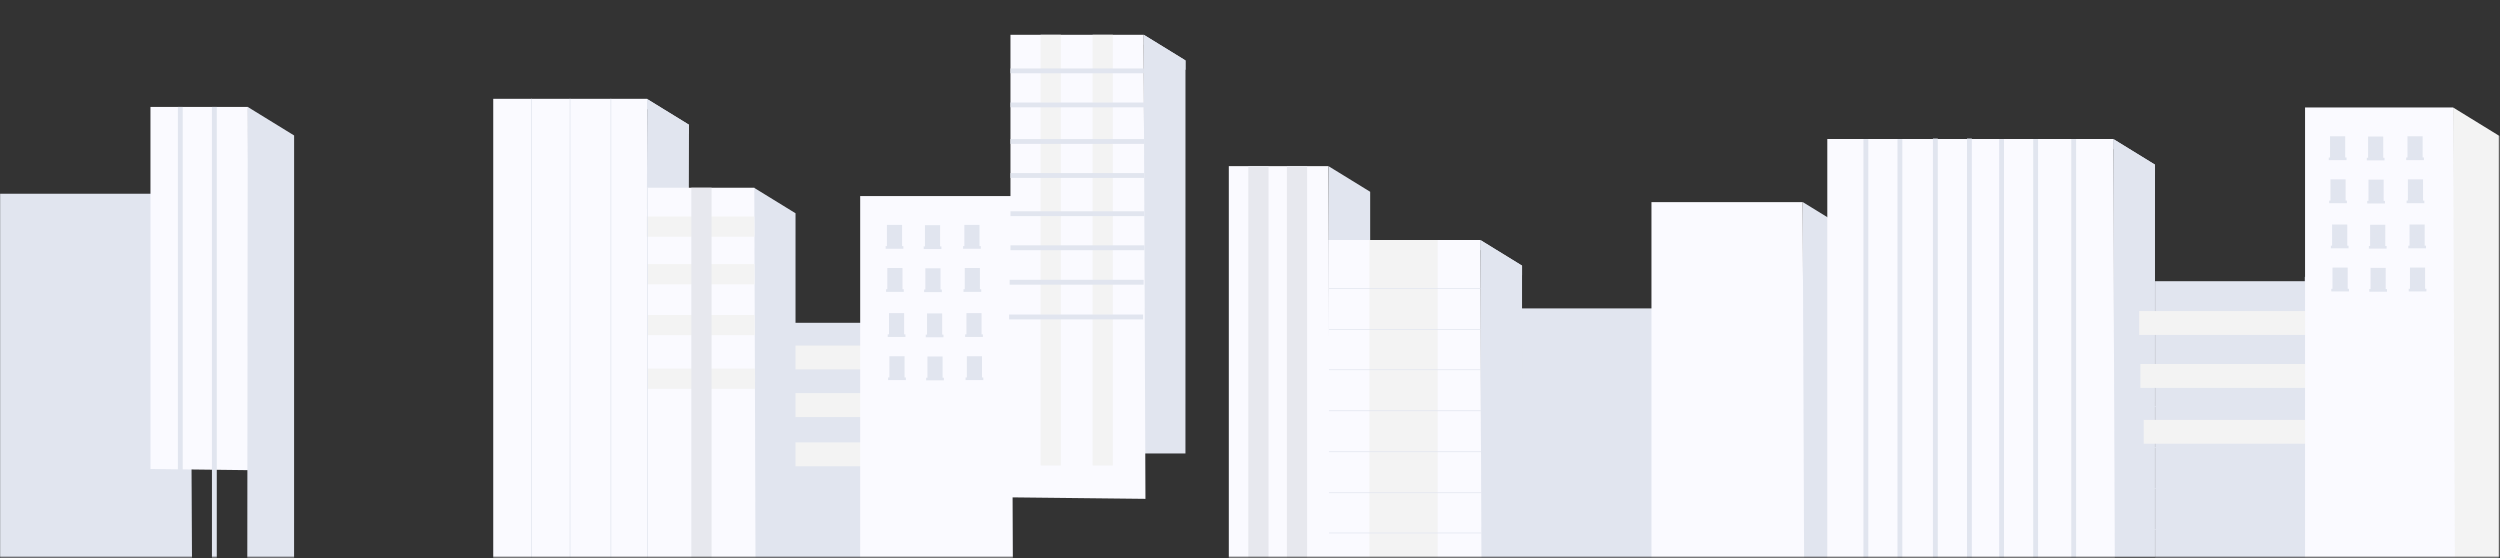<svg width="1783" height="398" viewBox="0 0 1783 398" fill="none" xmlns="http://www.w3.org/2000/svg">
<rect x="0" y="0" width="1783" height="398" fill="#333333" stroke="none"/>
<mask id="mask0_425_257" style="mask-type:alpha" maskUnits="userSpaceOnUse" x="0" y="0" width="1783" height="398">
<rect y="0.891" width="1782.61" height="396.49" fill="#D9D9D9"/>
</mask>
<g mask="url(#mask0_425_257)">
<path d="M1182.89 471.864H1124.87L1125.07 261.609L1182.91 269.306L1182.89 471.864Z" fill="#E1E5EF"/>
<path d="M1223.03 488.09H1193.01L1193.3 189.507L1223.06 207.811L1223.03 488.09Z" fill="#E1E5EF"/>
<path d="M1194.38 520.098H1085.35V219.951H1193.21L1193.23 223.865V224.39L1193.26 232.342V232.388L1193.27 234.905L1193.32 248.37L1193.34 253.1L1193.34 253.621V254.309L1193.35 254.834L1193.41 272.181L1193.45 281.806V282.335L1193.46 283.543V284.065L1193.47 285.646L1193.57 311.037L1193.57 311.566V312.25L1193.58 312.778L1193.68 340.269L1193.69 340.797V342.009L1193.8 369.503L1193.81 370.028V371.24L1193.91 398.206V398.734L1193.92 399.706V400.472L1194.02 427.437L1194.02 427.965V428.65L1194.03 429.178L1194.14 457.881L1194.14 458.409L1194.2 474.2L1194.26 488.094L1194.38 520.098Z" fill="#E1E5EF"/>
<path d="M1193.46 253.102H1085.35V253.63H1193.46V253.102Z" fill="#E1E5EF"/>
<path d="M1193.35 224.393H1085.35V223.865H1193.35L1193.35 224.393Z" fill="#E1E5EF"/>
<path d="M1193.69 311.038H1085.35V311.566H1193.69V311.038Z" fill="#E1E5EF"/>
<path d="M1193.58 282.332H1085.35V281.804H1193.57L1193.58 282.332Z" fill="#E1E5EF"/>
<path d="M1193.92 370.029H1085.35V369.501H1193.91L1193.92 370.029Z" fill="#E1E5EF"/>
<path d="M1193.8 340.269H1085.35V340.797H1193.8V340.269Z" fill="#E1E5EF"/>
<path d="M1633.38 479.771H1575.36L1575.56 269.516L1633.4 277.209L1633.38 479.771Z" fill="#E1E5EF"/>
<path d="M1673.52 495.998H1643.5L1643.79 197.411L1673.55 215.716L1673.52 495.998Z" fill="#E1E5EF"/>
<path d="M1646.14 520.099H1537.01V200.535H1644.87L1644.96 221.857L1645.01 234.177V234.691L1645.02 238.881L1645.1 259.618L1645.12 262.791V263.309L1645.17 276.642L1645.23 290.895L1645.24 291.409L1645.26 299.432L1645.33 316.456L1645.35 319.512V320.026L1645.46 348.13V348.651L1645.57 376.752L1645.58 377.266L1645.67 399.7L1645.69 404.855L1645.69 405.369L1645.8 433.469L1645.8 433.987L1645.84 443.354L1646.05 495.998L1646.14 520.099Z" fill="#E1E5EF"/>
<path d="M1643.95 261.006H1535.84V261.534H1643.95V261.006Z" fill="#E1E5EF"/>
<path d="M1643.84 232.298H1535.84V231.77H1643.83L1643.84 232.298Z" fill="#E1E5EF"/>
<path d="M1644.17 318.942H1535.84V319.471H1644.17V318.942Z" fill="#E1E5EF"/>
<path d="M1644.07 290.235H1535.84V289.71H1644.06L1644.07 290.235Z" fill="#E1E5EF"/>
<path d="M1644.41 377.932H1535.84V377.407H1644.4L1644.41 377.932Z" fill="#E1E5EF"/>
<path d="M1644.29 348.173H1535.84V348.701H1644.29V348.173Z" fill="#E1E5EF"/>
<path d="M137.271 469.152L0 468.071V138.176H135.647L135.814 172.533L135.821 173.062L135.959 201.768V202.293L136.098 230.471L136.105 230.999L136.243 259.706V260.23L136.388 288.937V289.465L136.53 318.168L136.534 318.696L136.668 346.874L136.675 347.403L136.814 376.109L136.821 376.634L137.271 469.152Z" fill="#E1E5EF"/>
<path d="M1315.53 162.448L1315.52 199.868L1315.51 353.476L1315.51 442.723H1285.49L1285.57 349.183L1285.7 218.265L1285.77 144.14L1315.53 162.448Z" fill="#E1E5EF"/>
<path d="M1286.97 475.114L1177.82 474.033V144.142H1285.68L1285.81 178.496L1285.82 179.024L1285.93 207.73V208.255L1286.04 236.437L1286.05 236.962L1286.16 265.668V266.196L1286.27 294.899V295.427L1286.39 324.134L1286.39 324.658L1286.5 352.837L1286.5 353.365L1286.61 382.071L1286.62 382.596L1286.97 475.114Z" fill="#FAFAFF"/>
<path d="M632.562 512.557H574.54L574.742 302.302L632.58 309.999L632.562 512.557Z" fill="#E1E5EF"/>
<path d="M672.731 248.5V280.404L672.724 297.429V332.556L672.72 399.715V422.203L672.713 470.327L672.706 520.1H642.691L642.745 470.026V468.129L642.773 439.426V438.898L642.798 410.72V410.195L642.808 399.715L642.826 381.488V380.96L642.854 352.257V351.729L642.872 332.556L642.883 323.026V322.498L642.89 315.531L642.908 297.429V294.313L642.915 293.792L642.925 280.404L642.932 271.066V270.428L642.936 269.205V264.553L642.943 263.472L642.95 254.063L642.954 248.848V246.447L642.961 240.328V239.69L642.968 238.467L642.971 230.199L644.833 231.348L653.175 236.478L669.388 246.447L672.731 248.5Z" fill="#E1E5EF"/>
<path d="M644.014 520.1H535.02V230.199H642.883L642.915 238.467L642.918 239.69V240.328L642.943 246.447L642.954 248.787V248.848L642.971 254.063L643.007 263.472L643.014 264.553L643.017 265.082L643.035 269.205L643.042 270.428V271.066L643.078 280.404L643.131 293.792V294.313L643.142 297.429L643.212 315.531L643.241 322.498L643.248 323.026L643.283 332.556L643.358 351.729V352.257L643.475 380.96V381.488L643.546 399.715L643.588 410.195V410.72L643.691 438.898L643.698 439.426L643.808 468.129L643.815 468.657L643.822 470.04L644.014 520.1Z" fill="#E1E5EF"/>
<path d="M643.131 293.795H535.024V294.323H643.131V293.795Z" fill="#E1E5EF"/>
<path d="M643.021 265.087H535.024V264.559H643.014L643.021 265.087Z" fill="#E1E5EF"/>
<path d="M643.358 351.731H535.024V352.26H643.358V351.731Z" fill="#E1E5EF"/>
<path d="M643.248 323.025H535.024V322.497H643.241L643.248 323.025Z" fill="#E1E5EF"/>
<path d="M643.475 380.962H535.024V381.49H643.475V380.962Z" fill="#E1E5EF"/>
<path d="M721.73 263.47H517.499V246.445H721.553V246.47L721.56 246.669L721.674 257.496V257.695L721.73 263.47Z" fill="#F3F3F3"/>
<path d="M721.73 297.429H517.499V280.404H721.553V280.426L721.56 280.628L721.674 291.455V291.654L721.73 297.429Z" fill="#F3F3F3"/>
<path d="M722.51 332.554H518.279V315.529H722.337V315.554L722.34 315.753L722.454 326.58V326.779L722.51 332.554Z" fill="#F3F3F3"/>
<path d="M722.635 470.819L613.481 469.738V139.843H721.344L721.475 174.2L721.482 174.729L721.592 203.435V203.96L721.702 232.138L721.706 232.666L721.819 261.373V261.897L721.933 290.604V291.132L722.046 319.838L722.05 320.363L722.156 348.541L722.16 349.07L722.269 377.776L722.277 378.301L722.635 470.819Z" fill="#FAFAFF"/>
<path d="M643.358 160.407H632.552V176.77H643.358V160.407Z" fill="#E1E5EF"/>
<path d="M644.284 175.545H631.648V177.41H644.284V175.545Z" fill="#E1E5EF"/>
<path d="M670.487 160.602H659.677V176.964H670.487V160.602Z" fill="#E1E5EF"/>
<path d="M671.409 175.739H658.773V177.604H671.409V175.739Z" fill="#E1E5EF"/>
<path d="M698.591 160.407H687.781V176.77H698.591V160.407Z" fill="#E1E5EF"/>
<path d="M699.509 175.545H686.873V177.41H699.509V175.545Z" fill="#E1E5EF"/>
<path d="M643.649 191.146H632.842V207.509H643.649V191.146Z" fill="#E1E5EF"/>
<path d="M644.575 206.282H631.938V208.147H644.575V206.282Z" fill="#E1E5EF"/>
<path d="M670.781 191.341H659.971V207.703H670.781V191.341Z" fill="#E1E5EF"/>
<path d="M671.704 206.477H659.067V208.341H671.704V206.477Z" fill="#E1E5EF"/>
<path d="M698.881 191.146H688.071V207.509H698.881V191.146Z" fill="#E1E5EF"/>
<path d="M699.804 206.282H687.167V208.147H699.804V206.282Z" fill="#E1E5EF"/>
<path d="M644.837 223.326H634.027V239.689H644.837V223.326Z" fill="#E1E5EF"/>
<path d="M645.759 238.464H633.123V240.329H645.759V238.464Z" fill="#E1E5EF"/>
<path d="M671.962 223.523H661.152V239.886H671.962V223.523Z" fill="#E1E5EF"/>
<path d="M672.884 238.661H660.248V240.526H672.884V238.661Z" fill="#E1E5EF"/>
<path d="M700.062 223.326H689.252V239.689H700.062V223.326Z" fill="#E1E5EF"/>
<path d="M700.984 238.464H688.348V240.329H700.984V238.464Z" fill="#E1E5EF"/>
<path d="M645.128 254.065H634.318V270.428H645.128V254.065Z" fill="#E1E5EF"/>
<path d="M646.05 269.203H633.414V271.068H646.05V269.203Z" fill="#E1E5EF"/>
<path d="M672.253 254.26H661.443V270.622H672.253V254.26Z" fill="#E1E5EF"/>
<path d="M673.175 269.397H660.539V271.262H673.175V269.397Z" fill="#E1E5EF"/>
<path d="M700.357 254.065H689.547V270.428H700.357V254.065Z" fill="#E1E5EF"/>
<path d="M701.279 269.203H688.643V271.068H701.279V269.203Z" fill="#E1E5EF"/>
<path d="M177.181 335.326L176.436 335.311L154.611 335.049L151.154 335.007L130.319 334.755L126.866 334.716L107.31 334.475V76.259H176.823V76.355L177.181 335.326Z" fill="#FAFAFF"/>
<path d="M209.737 408.154H176.365L176.684 76.267L209.762 96.613L209.737 408.154Z" fill="#E1E5EF"/>
<path d="M845.483 43.112V49.858L845.479 113.298L845.462 323.394H815.44L815.607 147.036L815.72 31.937L815.727 24.811V24.804L843.863 42.112L845.483 43.112Z" fill="#E1E5EF"/>
<path d="M816.933 355.781L720.66 354.707V24.811H815.642L815.731 48.817L815.749 52.27L815.773 59.166L815.777 59.694L815.83 73.106L815.844 76.559L815.89 88.397V88.925L815.929 99.164L815.944 102.621L816 117.11L816.007 117.635L816.029 123.456L816.043 126.909L816.114 146.341V146.866L816.128 150.684L816.142 154.138L816.231 174.977V176.101L816.241 178.43L816.341 204.804L816.348 205.332L816.451 233.51L816.458 234.035L816.568 262.741L816.575 263.269L816.933 355.781Z" fill="#FAFAFF"/>
<path d="M845.488 43.116V49.859L815.72 31.937L815.685 31.916L815.692 24.789L815.727 24.807V24.814L843.864 42.112L845.488 43.116Z" fill="#E1E5EF"/>
<path d="M977.188 417.063H947.167L947.45 118.48L977.21 136.781L977.188 417.063Z" fill="#E1E5EF"/>
<path d="M948.655 449.453L876.388 448.372V118.48H947.365L947.496 152.838L947.503 153.363L947.613 182.069V182.597L947.723 210.776L947.73 211.3L947.84 240.007V240.535L947.953 269.241V269.766L948.067 298.473L948.07 298.997L948.177 327.179L948.18 327.704L948.294 356.41L948.297 356.938L948.655 449.453Z" fill="#FAFAFF"/>
<path d="M1085.52 189.471V196.186L1085.49 469.753H1055.47L1055.75 178.261L1055.76 171.17L1085.52 189.471Z" fill="#E1E5EF"/>
<path d="M1056.96 502.143L947.812 501.061L947.567 171.191L1055.67 171.17L1055.81 205.528L1055.81 206.052L1055.92 234.759V235.287L1056.03 263.465L1056.04 263.99L1056.15 292.696V293.224L1056.26 321.927V322.456L1056.37 351.162L1056.38 351.687L1056.48 379.868L1056.49 380.393L1056.6 409.1L1056.6 409.624L1056.96 502.143Z" fill="#FAFAFF"/>
<path d="M1025.36 171.168H976.695V478.338H1025.36V171.168Z" fill="#F3F3F3"/>
<path d="M1055.92 234.76H947.812V235.288H1055.92V234.76Z" fill="#E1E5EF"/>
<path d="M1055.81 206.054H947.812V205.529H1055.81L1055.81 206.054Z" fill="#E1E5EF"/>
<path d="M1056.15 292.698H947.812V293.226H1056.15V292.698Z" fill="#E1E5EF"/>
<path d="M1056.04 263.992H947.812V263.468H1056.03L1056.04 263.992Z" fill="#E1E5EF"/>
<path d="M1056.38 351.689H947.812V351.164H1056.37L1056.38 351.689Z" fill="#E1E5EF"/>
<path d="M1056.26 321.93H947.812V322.458H1056.26V321.93Z" fill="#E1E5EF"/>
<path d="M1056.49 380.395H947.812V379.87H1056.48L1056.49 380.395Z" fill="#E1E5EF"/>
<path d="M1085.52 189.472V196.187L1055.75 178.261L1055.76 171.17L1085.52 189.472Z" fill="#E1E5EF"/>
<path d="M1536.95 117.452V124.156L1536.94 165.963L1536.93 326.86L1536.93 397.734H1506.9L1506.98 322.701L1507.11 184.164L1507.18 106.228L1507.19 99.151L1536.95 117.452Z" fill="#E1E5EF"/>
<path d="M1508.4 430.128L1303.23 429.043V99.151H1507.1L1507.24 133.452V133.513L1507.24 134.037L1507.35 162.744V163.272L1507.41 178.581L1507.46 191.45L1507.47 191.975L1507.58 220.681V221.206L1507.69 249.912V250.441L1507.8 279.143L1507.81 279.672L1507.92 307.85L1507.92 308.375L1508.04 337.081V337.609L1508.4 430.128Z" fill="#FAFAFF"/>
<path d="M1536.95 117.457V124.158L1507.19 106.232L1507.19 99.155L1536.95 117.457Z" fill="#E1E5EF"/>
<path d="M756.609 24.804H742.169V331.973H756.609V24.804Z" fill="#F3F3F3"/>
<path d="M793.69 24.804H779.25V331.973H793.69V24.804Z" fill="#F3F3F3"/>
<path d="M1729.89 238.883H1525.66V221.858H1729.71V221.88L1729.72 222.078L1729.83 232.909V233.108L1729.89 238.883Z" fill="#F3F3F3"/>
<path d="M1730.77 276.644H1526.53V259.619H1730.59V259.64L1730.6 259.839L1730.71 270.67V270.868L1730.77 276.644Z" fill="#F3F3F3"/>
<path d="M1733.11 316.454H1528.88V299.43H1732.93V299.451L1732.94 299.65L1733.05 310.48V310.679L1733.11 316.454Z" fill="#F3F3F3"/>
<path d="M461.653 70.475H351.777V411.793H461.653V70.475Z" fill="#FAFAFF"/>
<path d="M491.388 88.984L491.374 95.716L491.253 149.123H461.345L461.582 77.773L461.607 70.693L491.388 88.984Z" fill="#E1E5EF"/>
<path d="M567.375 152.104L567.368 197.098L567.35 431.315H537.445L537.644 221.383L537.729 133.874L567.375 152.104Z" fill="#E1E5EF"/>
<path d="M539.015 463.581L461.267 462.511V133.874H537.973L538.037 154.384L538.083 168.827L538.147 188.341L538.189 202.784L538.271 228.151L538.317 242.595L539.015 463.581Z" fill="#FAFAFF"/>
<path d="M538.037 154.385H461.267V168.828H538.083L538.037 154.385Z" fill="#F3F3F3"/>
<path d="M538.189 202.784H461.66V188.341H538.147L538.189 202.784Z" fill="#F3F3F3"/>
<path d="M538.317 239.082H461.852V224.639H538.271L538.317 239.082Z" fill="#F3F3F3"/>
<path d="M538.512 277.334H462.047V262.891H538.466L538.512 277.334Z" fill="#F3F3F3"/>
<path d="M462.16 133.697H461.632V520.098H462.16V133.697Z" fill="#E1E5EF"/>
<path d="M435.397 70.474V438.396C435.397 438.736 435.922 438.736 435.922 438.396V70.474H435.397Z" fill="#E1E5EF"/>
<path d="M406.275 449.39C406.275 449.727 406.8 449.727 406.8 449.39V70.474H406.275V449.39Z" fill="#E1E5EF"/>
<path d="M378.732 466.489C378.732 466.829 379.257 466.829 379.257 466.489V70.474H378.732V466.489Z" fill="#E1E5EF"/>
<path d="M154.611 76.259V428.44C154.611 429.404 153.849 430.163 152.885 430.163C151.92 430.163 151.158 429.408 151.158 428.44V76.259H154.611Z" fill="#E1E5EF"/>
<path d="M130.319 76.259V438.849C130.319 439.81 129.557 440.565 128.592 440.565C127.628 440.565 126.866 439.81 126.866 438.849V76.259H130.319Z" fill="#E1E5EF"/>
<path d="M1356.75 99.193V451.374C1356.75 452.339 1355.99 453.097 1355.02 453.097C1354.06 453.097 1353.3 452.342 1353.3 451.374V99.193H1356.75Z" fill="#E1E5EF"/>
<path d="M1332.46 99.193V461.783C1332.46 462.744 1331.69 463.499 1330.73 463.499C1329.77 463.499 1329 462.744 1329 461.783V99.193H1332.46Z" fill="#E1E5EF"/>
<path d="M815.749 52.268H720.66V48.815H815.731L815.749 52.268Z" fill="#E1E5EF"/>
<path d="M815.844 76.557H720.66V73.103H815.83L815.844 76.557Z" fill="#E1E5EF"/>
<path d="M815.944 102.619H720.66V99.162H815.929L815.944 102.619Z" fill="#E1E5EF"/>
<path d="M816.043 126.906H720.66V123.453H816.029L816.043 126.906Z" fill="#E1E5EF"/>
<path d="M816.142 154.135H720.66V150.682H816.128L816.142 154.135Z" fill="#E1E5EF"/>
<path d="M816.241 178.428H720.66V174.975H816.231V176.098L816.241 178.428Z" fill="#E1E5EF"/>
<path d="M815.656 203.019H720.075V199.562H815.642V200.686L815.656 203.019Z" fill="#E1E5EF"/>
<path d="M815.266 227.8H719.685V224.347H815.252V225.471L815.266 227.8Z" fill="#E1E5EF"/>
<path d="M1406.32 98.801V450.982C1406.32 451.946 1405.55 452.705 1404.59 452.705C1403.63 452.705 1402.86 451.95 1402.86 450.982V98.801H1406.32Z" fill="#E1E5EF"/>
<path d="M1382.03 98.801V461.391C1382.03 462.352 1381.27 463.107 1380.3 463.107C1379.34 463.107 1378.57 462.352 1378.57 461.391V98.801H1382.03Z" fill="#E1E5EF"/>
<path d="M1453.54 99.193V451.374C1453.54 452.339 1452.78 453.097 1451.82 453.097C1450.85 453.097 1450.09 452.342 1450.09 451.374V99.193H1453.54Z" fill="#E1E5EF"/>
<path d="M1480.67 99.193V451.374C1480.67 452.339 1479.91 453.097 1478.94 453.097C1477.98 453.097 1477.22 452.342 1477.22 451.374V99.193H1480.67Z" fill="#E1E5EF"/>
<path d="M1429.25 99.193V461.783C1429.25 462.744 1428.49 463.499 1427.53 463.499C1426.56 463.499 1425.8 462.744 1425.8 461.783V99.193H1429.25Z" fill="#E1E5EF"/>
<path d="M491.389 88.984L491.375 95.717L461.582 77.773L461.444 77.692L461.447 70.565L491.389 88.984Z" fill="#E1E5EF"/>
<path d="M1782.61 96.986V122.289L1782.59 322.883L1782.58 408.531H1749.21L1749.31 309.882L1749.46 150.801L1749.52 83.766L1749.53 76.64L1782.61 96.986Z" fill="#F3F3F3"/>
<path d="M1750.97 444.53L1643.96 443.332V76.64H1749.53L1750.97 444.53Z" fill="#FAFAFF"/>
<path d="M1672.59 97.18H1661.78V113.542H1672.59V97.18Z" fill="#E1E5EF"/>
<path d="M1673.52 112.317H1660.88V114.182H1673.52V112.317Z" fill="#E1E5EF"/>
<path d="M1699.72 97.375H1688.91V113.737H1699.72V97.375Z" fill="#E1E5EF"/>
<path d="M1700.64 112.513H1688.01V114.378H1700.64V112.513Z" fill="#E1E5EF"/>
<path d="M1727.82 97.18H1717.01V113.542H1727.82V97.18Z" fill="#E1E5EF"/>
<path d="M1728.75 112.317H1716.11V114.182H1728.75V112.317Z" fill="#E1E5EF"/>
<path d="M1672.89 127.917H1662.08V144.279H1672.89V127.917Z" fill="#E1E5EF"/>
<path d="M1673.81 143.055H1661.17V144.92H1673.81V143.055Z" fill="#E1E5EF"/>
<path d="M1700.01 128.114H1689.2V144.477H1700.01V128.114Z" fill="#E1E5EF"/>
<path d="M1700.94 143.252H1688.3V145.117H1700.94V143.252Z" fill="#E1E5EF"/>
<path d="M1728.11 127.917H1717.3V144.279H1728.11V127.917Z" fill="#E1E5EF"/>
<path d="M1729.04 143.055H1716.4V144.92H1729.04V143.055Z" fill="#E1E5EF"/>
<path d="M1674.07 160.104H1663.26V176.466H1674.07V160.104Z" fill="#E1E5EF"/>
<path d="M1674.99 175.239H1662.36V177.104H1674.99V175.239Z" fill="#E1E5EF"/>
<path d="M1701.2 160.299H1690.38V176.661H1701.2V160.299Z" fill="#E1E5EF"/>
<path d="M1702.12 175.435H1689.48V177.3H1702.12V175.435Z" fill="#E1E5EF"/>
<path d="M1729.3 160.104H1718.49V176.466H1729.3V160.104Z" fill="#E1E5EF"/>
<path d="M1730.22 175.239H1717.58V177.104H1730.22V175.239Z" fill="#E1E5EF"/>
<path d="M1674.36 190.838H1663.55V207.2H1674.36V190.838Z" fill="#E1E5EF"/>
<path d="M1675.28 205.976H1662.65V207.841H1675.28V205.976Z" fill="#E1E5EF"/>
<path d="M1701.49 191.031H1690.68V207.394H1701.49V191.031Z" fill="#E1E5EF"/>
<path d="M1702.41 206.169H1689.77V208.034H1702.41V206.169Z" fill="#E1E5EF"/>
<path d="M1729.59 190.838H1718.78V207.2H1729.59V190.838Z" fill="#E1E5EF"/>
<path d="M1730.51 205.976H1717.88V207.841H1730.51V205.976Z" fill="#E1E5EF"/>
<path d="M507.498 133.893H493.058V441.062H507.498V133.893Z" fill="#E7E8EE"/>
<path d="M904.729 118.379H890.289V425.549H904.729V118.379Z" fill="#E7E8EE"/>
<path d="M932.248 118.379H917.808V425.549H932.248V118.379Z" fill="#E7E8EE"/>
</g>
</svg>
